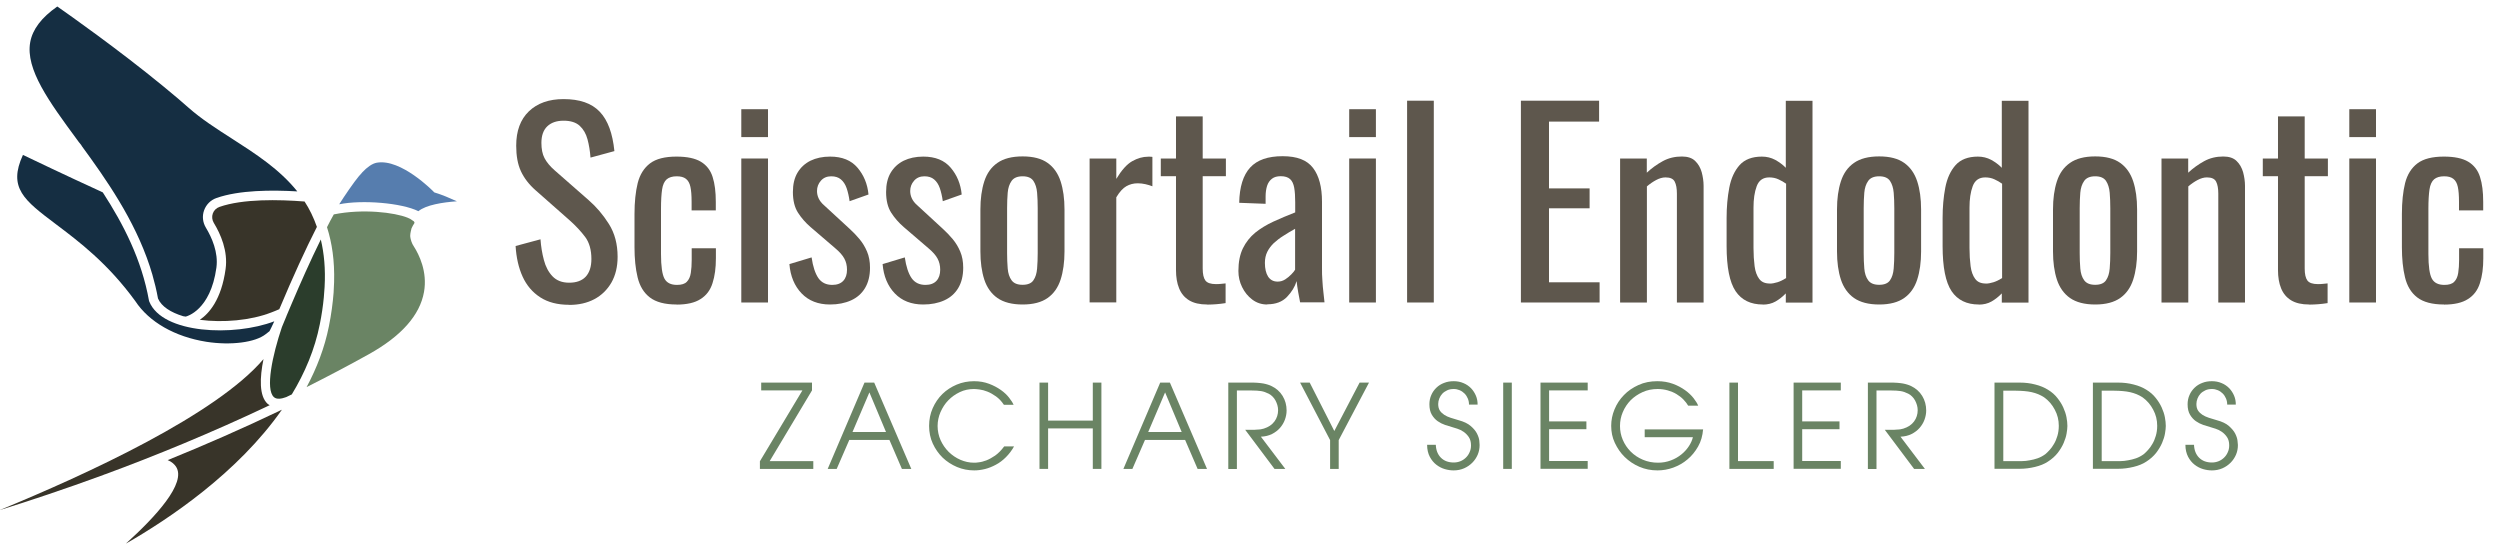 <?xml version="1.0" encoding="UTF-8"?>
<svg id="Layer_1" xmlns="http://www.w3.org/2000/svg" viewBox="0 0 250 55">
  <defs>
    <style>
      .cls-1 {
        fill: #383429;
      }

      .cls-2 {
        fill: #5e574d;
      }

      .cls-3 {
        fill: #2b3d2c;
      }

      .cls-4 {
        fill: #567dae;
      }

      .cls-5 {
        fill: #152e42;
      }

      .cls-6 {
        fill: #6a8464;
      }
    </style>
  </defs>
  <g>
    <path class="cls-2" d="M56.92,30.48c-1.16,0-2.13-.25-2.9-.75s-1.36-1.19-1.76-2.07c-.4-.88-.63-1.9-.7-3.06l2.49-.67c.05.71.16,1.4.34,2.07.17.66.46,1.21.86,1.63s.95.64,1.67.64,1.28-.2,1.66-.61c.37-.41.56-.99.56-1.76,0-.91-.21-1.65-.62-2.2-.42-.56-.94-1.12-1.57-1.68l-3.39-2.99c-.66-.58-1.15-1.22-1.47-1.91s-.47-1.54-.47-2.55c0-1.48.42-2.62,1.27-3.44.85-.81,2-1.22,3.46-1.22.8,0,1.5.1,2.11.31s1.11.53,1.52.96.73.98.97,1.63c.24.66.4,1.42.49,2.3l-2.39.65c-.05-.66-.15-1.27-.3-1.83s-.41-1.01-.78-1.35-.91-.51-1.61-.51-1.24.19-1.63.56c-.39.37-.59.93-.59,1.66,0,.61.1,1.12.31,1.52.21.4.54.81,1.01,1.22l3.41,2.99c.76.66,1.44,1.46,2.02,2.38.58.92.87,2.01.87,3.28,0,1-.21,1.86-.62,2.58-.42.72-.98,1.27-1.71,1.66-.72.38-1.56.57-2.5.57h-.01Z"/>
    <path class="cls-2" d="M67.66,30.45c-1.18,0-2.07-.24-2.68-.71-.61-.47-1.01-1.14-1.22-2.01-.21-.86-.31-1.87-.31-3.01v-3.31c0-1.21.11-2.25.32-3.1.22-.86.63-1.51,1.23-1.97.61-.46,1.49-.68,2.65-.68,1.05,0,1.86.17,2.43.51s.97.85,1.18,1.52c.22.67.32,1.51.32,2.5v.85h-2.42v-.87c0-.63-.04-1.13-.12-1.49-.08-.37-.23-.63-.45-.8-.22-.17-.52-.25-.92-.25-.43,0-.76.1-1,.3-.23.2-.39.54-.46,1.01s-.11,1.12-.11,1.93v4.53c0,1.23.12,2.05.35,2.47.23.42.65.62,1.25.62.45,0,.78-.1.98-.31.21-.21.34-.5.4-.88.06-.38.09-.81.09-1.3v-1.17h2.42v1c0,.96-.11,1.79-.34,2.49-.22.7-.62,1.23-1.2,1.59-.57.37-1.37.55-2.4.55h0Z"/>
    <path class="cls-2" d="M74.13,13.71v-2.79h2.67v2.79h-2.67ZM74.13,30.25v-14.4h2.67v14.4h-2.67Z"/>
    <path class="cls-2" d="M83,30.45c-1.18,0-2.13-.37-2.84-1.11-.71-.74-1.12-1.72-1.22-2.93l2.22-.67c.13.91.36,1.6.67,2.06.32.46.78.69,1.4.69.48,0,.85-.14,1.1-.41s.37-.64.37-1.11c0-.42-.09-.79-.27-1.12s-.48-.67-.9-1.02l-2.47-2.12c-.5-.43-.92-.91-1.26-1.44-.34-.53-.51-1.22-.51-2.07,0-.76.15-1.41.46-1.93s.74-.92,1.3-1.2c.56-.27,1.21-.41,1.96-.41,1.2,0,2.11.37,2.74,1.11s1,1.63,1.1,2.68l-1.89.67c-.07-.5-.17-.93-.3-1.31-.13-.37-.32-.66-.57-.87-.25-.21-.57-.31-.97-.31-.43,0-.78.15-1.03.44-.26.29-.39.64-.39,1.03,0,.25.05.49.16.73s.29.48.56.71l2.54,2.34c.35.32.68.66.98,1.02.31.37.56.78.76,1.25s.3,1.01.3,1.62c0,.81-.17,1.49-.5,2.04-.33.55-.8.96-1.4,1.23s-1.3.41-2.09.41h-.01Z"/>
    <path class="cls-2" d="M92.32,30.45c-1.18,0-2.13-.37-2.84-1.11-.71-.74-1.12-1.72-1.22-2.93l2.22-.67c.13.91.36,1.6.67,2.06.32.46.78.69,1.4.69.48,0,.85-.14,1.1-.41s.37-.64.37-1.11c0-.42-.09-.79-.27-1.12s-.48-.67-.9-1.02l-2.47-2.12c-.5-.43-.92-.91-1.26-1.44-.34-.53-.51-1.22-.51-2.07,0-.76.15-1.41.46-1.93s.74-.92,1.3-1.2c.56-.27,1.21-.41,1.96-.41,1.2,0,2.11.37,2.74,1.11s1,1.63,1.1,2.68l-1.89.67c-.07-.5-.17-.93-.3-1.31-.13-.37-.32-.66-.57-.87-.25-.21-.57-.31-.97-.31-.43,0-.78.15-1.03.44-.26.29-.39.64-.39,1.03,0,.25.05.49.16.73s.29.48.56.71l2.54,2.34c.35.32.68.66.98,1.02.31.37.56.78.76,1.25s.3,1.01.3,1.62c0,.81-.17,1.49-.5,2.04-.33.55-.8.96-1.4,1.23s-1.3.41-2.09.41h-.01Z"/>
    <path class="cls-2" d="M102.26,30.45c-1.06,0-1.9-.22-2.52-.65-.61-.43-1.05-1.05-1.31-1.84-.26-.8-.39-1.74-.39-2.82v-4.19c0-1.08.13-2.02.39-2.82s.69-1.41,1.31-1.84c.61-.43,1.45-.65,2.52-.65s1.9.22,2.5.65c.61.43,1.04,1.05,1.3,1.84.26.8.39,1.74.39,2.82v4.19c0,1.08-.13,2.02-.39,2.82s-.69,1.41-1.3,1.84-1.44.65-2.5.65ZM102.26,28.48c.51,0,.88-.15,1.08-.45.21-.3.33-.69.37-1.18s.06-1,.06-1.53v-4.51c0-.55-.02-1.06-.06-1.54s-.17-.88-.37-1.18c-.21-.31-.57-.46-1.08-.46s-.88.15-1.1.46-.35.7-.39,1.18-.06,1-.06,1.54v4.51c0,.53.02,1.04.06,1.53.04.49.17.88.39,1.18.22.3.58.45,1.1.45Z"/>
    <path class="cls-2" d="M108.96,30.25v-14.4h2.67v2.04c.53-.88,1.06-1.47,1.59-1.77.53-.3,1.06-.45,1.59-.45h.19c.06,0,.14,0,.24.02v2.94c-.2-.08-.43-.15-.69-.21s-.52-.09-.78-.09c-.42,0-.79.1-1.13.29s-.68.56-1.01,1.11v10.51h-2.67,0Z"/>
    <path class="cls-2" d="M120.72,30.45c-.75,0-1.35-.14-1.81-.42s-.79-.68-1-1.2c-.21-.51-.31-1.12-.31-1.82v-9.39h-1.52v-1.77h1.52v-4.21h2.67v4.21h2.32v1.77h-2.32v9.22c0,.57.09.97.27,1.21s.53.36,1.05.36c.13,0,.29,0,.46-.02s.34-.03.51-.05v1.97c-.33.05-.64.09-.92.11s-.59.04-.92.04h0Z"/>
    <path class="cls-2" d="M126.73,30.45c-.57,0-1.06-.16-1.5-.49-.43-.32-.77-.74-1.02-1.25-.25-.51-.37-1.04-.37-1.61,0-.9.15-1.65.45-2.27.3-.61.71-1.13,1.23-1.56.52-.42,1.13-.79,1.82-1.11.69-.32,1.42-.62,2.18-.92v-1.02c0-.58-.03-1.06-.1-1.45-.07-.38-.2-.67-.41-.86s-.52-.29-.93-.29c-.37,0-.66.08-.88.25s-.39.4-.49.71-.15.67-.15,1.08v.72l-2.64-.1c.03-1.59.4-2.77,1.1-3.53s1.78-1.13,3.24-1.13,2.44.39,3.04,1.17c.6.78.9,1.91.9,3.39v6.58c0,.45,0,.88.04,1.3.02.42.06.8.1,1.16.04.36.08.69.11,1.01h-2.44c-.05-.27-.11-.6-.19-1.01-.07-.41-.13-.78-.16-1.11-.17.57-.49,1.09-.96,1.58s-1.13.74-1.96.74v.02ZM127.77,28.16c.27,0,.51-.07.75-.22.23-.15.44-.32.62-.51s.31-.34.37-.46v-4.09c-.42.23-.81.47-1.17.7-.37.23-.69.48-.96.73-.27.26-.49.55-.65.87-.16.32-.24.69-.24,1.11,0,.58.11,1.04.32,1.37.22.33.53.5.95.5h.01Z"/>
    <path class="cls-2" d="M134.92,13.71v-2.79h2.67v2.79h-2.67ZM134.92,30.25v-14.4h2.67v14.4h-2.67Z"/>
    <path class="cls-2" d="M140.71,30.25V10.07h2.67v20.18h-2.67Z"/>
    <path class="cls-2" d="M152.09,30.25V10.07h7.82v2.09h-5.01v6.68h4.06v1.99h-4.06v7.4h5.06v2.02h-7.87Z"/>
    <path class="cls-2" d="M162.01,30.25v-14.4h2.67v1.42c.48-.45,1.01-.83,1.59-1.15s1.22-.47,1.92-.47c.58,0,1.03.15,1.33.45.31.3.52.67.65,1.12.12.45.19.91.19,1.37v11.66h-2.67v-10.89c0-.51-.07-.91-.22-1.2s-.46-.42-.92-.42c-.3,0-.61.09-.93.26-.32.17-.64.39-.93.64v11.61h-2.68Z"/>
    <path class="cls-2" d="M176.28,30.45c-1.21,0-2.12-.44-2.72-1.33s-.9-2.4-.9-4.52v-2.79c0-1.1.09-2.11.27-3.05.18-.94.53-1.69,1.03-2.25s1.25-.85,2.23-.85c.48,0,.92.11,1.32.32.4.22.76.48,1.07.8v-6.7h2.67v20.18h-2.67v-.92c-.32.33-.66.6-1.03.81-.37.21-.8.31-1.28.31h0ZM176.96,28.36c.25,0,.51-.05.8-.14.28-.09.56-.23.85-.41v-9.44c-.23-.17-.49-.31-.77-.44s-.59-.19-.92-.19c-.61,0-1.03.29-1.25.88-.22.59-.32,1.3-.32,2.13v4.06c0,.66.04,1.27.11,1.81.07.54.23.96.46,1.27.23.31.58.46,1.05.46h-.01Z"/>
    <path class="cls-2" d="M187.92,30.45c-1.06,0-1.9-.22-2.52-.65-.61-.43-1.05-1.05-1.31-1.84-.26-.8-.39-1.74-.39-2.82v-4.19c0-1.08.13-2.02.39-2.82s.69-1.41,1.31-1.84c.61-.43,1.45-.65,2.52-.65s1.9.22,2.5.65c.61.43,1.04,1.05,1.3,1.84s.39,1.74.39,2.82v4.19c0,1.08-.13,2.02-.39,2.82s-.69,1.41-1.3,1.84-1.44.65-2.5.65ZM187.92,28.48c.51,0,.88-.15,1.08-.45.21-.3.33-.69.37-1.18s.06-1,.06-1.53v-4.51c0-.55-.02-1.06-.06-1.54s-.17-.88-.37-1.18c-.21-.31-.57-.46-1.08-.46s-.88.15-1.1.46-.35.7-.39,1.18-.06,1-.06,1.54v4.51c0,.53.02,1.04.06,1.53.04.49.17.88.39,1.18.22.3.58.45,1.1.45Z"/>
    <path class="cls-2" d="M197.88,30.45c-1.21,0-2.12-.44-2.72-1.33s-.9-2.4-.9-4.52v-2.79c0-1.1.09-2.11.27-3.05.18-.94.53-1.69,1.03-2.25s1.25-.85,2.23-.85c.48,0,.92.11,1.32.32.4.22.76.48,1.07.8v-6.7h2.67v20.18h-2.67v-.92c-.32.33-.66.6-1.03.81-.37.21-.8.31-1.28.31h0ZM198.56,28.36c.25,0,.51-.05.8-.14.28-.09.56-.23.85-.41v-9.44c-.23-.17-.49-.31-.77-.44s-.59-.19-.92-.19c-.61,0-1.03.29-1.25.88-.22.59-.32,1.3-.32,2.13v4.06c0,.66.04,1.27.11,1.81.07.54.23.96.46,1.27.23.31.58.46,1.05.46h-.01Z"/>
    <path class="cls-2" d="M209.52,30.45c-1.06,0-1.9-.22-2.52-.65-.61-.43-1.05-1.05-1.31-1.84-.26-.8-.39-1.74-.39-2.82v-4.19c0-1.08.13-2.02.39-2.82s.69-1.41,1.31-1.84c.61-.43,1.45-.65,2.52-.65s1.9.22,2.5.65c.61.43,1.04,1.05,1.3,1.84s.39,1.74.39,2.82v4.19c0,1.08-.13,2.02-.39,2.82s-.69,1.41-1.3,1.84-1.44.65-2.5.65ZM209.52,28.48c.51,0,.88-.15,1.08-.45.21-.3.33-.69.37-1.18s.06-1,.06-1.53v-4.51c0-.55-.02-1.06-.06-1.54s-.17-.88-.37-1.18c-.21-.31-.57-.46-1.08-.46s-.88.15-1.1.46-.35.7-.39,1.18-.06,1-.06,1.54v4.51c0,.53.02,1.04.06,1.53.04.49.17.88.39,1.18.22.3.58.45,1.1.45Z"/>
    <path class="cls-2" d="M216.15,30.25v-14.4h2.67v1.42c.48-.45,1.01-.83,1.59-1.15s1.22-.47,1.92-.47c.58,0,1.03.15,1.33.45.31.3.52.67.65,1.12.12.45.19.91.19,1.37v11.66h-2.67v-10.89c0-.51-.07-.91-.22-1.2s-.46-.42-.92-.42c-.3,0-.61.09-.93.26-.32.17-.64.39-.93.64v11.61h-2.68Z"/>
    <path class="cls-2" d="M230.92,30.45c-.75,0-1.35-.14-1.81-.42-.46-.28-.79-.68-1-1.2-.21-.51-.31-1.12-.31-1.82v-9.39h-1.52v-1.77h1.52v-4.21h2.67v4.21h2.32v1.77h-2.32v9.22c0,.57.09.97.27,1.21.18.24.53.36,1.05.36.13,0,.29,0,.46-.02.17-.02.34-.03.51-.05v1.97c-.33.05-.64.09-.92.11s-.59.04-.92.04h0Z"/>
    <path class="cls-2" d="M234.93,13.71v-2.79h2.67v2.79h-2.67ZM234.93,30.25v-14.4h2.67v14.4h-2.67Z"/>
    <path class="cls-2" d="M244.4,30.45c-1.18,0-2.07-.24-2.68-.71-.61-.47-1.01-1.14-1.22-2.01-.21-.86-.31-1.87-.31-3.01v-3.31c0-1.21.11-2.25.32-3.1.22-.86.63-1.51,1.23-1.97.61-.46,1.49-.68,2.65-.68,1.05,0,1.86.17,2.43.51s.97.85,1.18,1.52c.22.67.32,1.51.32,2.5v.85h-2.42v-.87c0-.63-.04-1.13-.12-1.49-.08-.37-.23-.63-.45-.8s-.52-.25-.92-.25c-.43,0-.76.1-1,.3-.23.2-.39.54-.46,1.01s-.11,1.12-.11,1.93v4.53c0,1.23.12,2.05.35,2.47.23.42.65.62,1.25.62.45,0,.78-.1.98-.31.21-.21.34-.5.4-.88s.09-.81.09-1.3v-1.17h2.42v1c0,.96-.11,1.79-.34,2.49-.22.7-.62,1.23-1.2,1.59-.57.37-1.37.55-2.4.55h0Z"/>
  </g>
  <g>
    <path class="cls-6" d="M76,46.11l4.24-7.07h-4.12v-.78h5.08v.78l-4.23,7.07h4.36v.78h-5.34v-.78h.01Z"/>
    <path class="cls-6" d="M86.45,38.26h.97l3.71,8.63h-.94l-1.25-2.9h-4.01l-1.26,2.9h-.9s3.68-8.63,3.68-8.63ZM85.25,43.2h3.35l-1.66-3.96s-1.69,3.96-1.69,3.96Z"/>
    <path class="cls-6" d="M101.41,44.63c-.23.42-.51.78-.82,1.09s-.64.56-1,.75c-.35.19-.72.34-1.08.43-.37.09-.73.14-1.08.14-.61,0-1.18-.11-1.73-.34-.54-.23-1.02-.54-1.43-.93-.41-.4-.74-.87-.99-1.41s-.37-1.14-.37-1.77.12-1.23.36-1.77.56-1.02.97-1.42.89-.71,1.43-.94c.55-.23,1.13-.34,1.74-.34.55,0,1.05.09,1.5.26s.84.38,1.18.62.61.5.82.77.36.5.45.71h-.97c-.23-.35-.5-.63-.79-.84-.3-.21-.58-.37-.86-.48s-.54-.18-.78-.21-.43-.05-.56-.05c-.51,0-.98.1-1.42.31-.44.21-.82.48-1.15.82s-.58.73-.78,1.18c-.19.44-.29.91-.29,1.39s.1.98.3,1.42c.2.44.47.83.81,1.17.34.33.73.6,1.17.79.44.19.89.29,1.36.29.11,0,.27,0,.49-.04.22-.02.46-.09.74-.19.28-.11.57-.27.88-.48.31-.22.61-.52.91-.92h.99Z"/>
    <path class="cls-6" d="M103.95,38.26h.86v3.8h4.47v-3.8h.86v8.63h-.86v-4.05h-4.47v4.05h-.86v-8.63Z"/>
    <path class="cls-6" d="M116.02,38.26h.97l3.71,8.63h-.94l-1.25-2.9h-4.01l-1.26,2.9h-.9s3.68-8.63,3.68-8.63ZM114.82,43.2h3.35l-1.66-3.96s-1.69,3.96-1.69,3.96Z"/>
    <path class="cls-6" d="M122.81,38.26h2.19c.29,0,.54,0,.76.02s.42.04.58.07c.17.03.31.07.44.11.12.04.24.08.34.13.49.23.87.56,1.14,1s.4.93.4,1.46c0,.31-.06.62-.17.92s-.28.58-.49.82c-.21.24-.48.45-.8.61s-.69.25-1.11.27l2.44,3.22h-1.08l-2.93-3.91h.69c.19,0,.36,0,.5-.02.14,0,.26-.02.37-.03.1-.02.2-.04.3-.07.23-.07.44-.17.62-.29.18-.12.33-.27.45-.43.12-.16.21-.34.27-.53s.09-.38.09-.58c0-.17-.02-.34-.07-.51s-.11-.32-.19-.47-.18-.28-.3-.4c-.12-.12-.24-.21-.38-.28-.26-.13-.51-.22-.76-.26-.25-.04-.56-.06-.92-.06h-1.5v7.85h-.86v-8.63h-.02Z"/>
    <path class="cls-6" d="M133.01,44.01l-3-5.75h.96l2.46,4.84,2.53-4.84h.94l-3.03,5.75v2.88h-.86v-2.88h0Z"/>
    <path class="cls-6" d="M143.58,44.47c.02.54.19.98.51,1.3.32.32.75.48,1.28.48.23,0,.44-.04.65-.12.21-.08.39-.2.55-.35.16-.15.29-.33.38-.54.1-.21.15-.44.15-.7,0-.33-.07-.61-.22-.83s-.32-.39-.52-.53-.41-.24-.63-.31-.4-.13-.55-.17c-.19-.05-.42-.12-.68-.21s-.5-.21-.73-.37-.43-.38-.59-.65-.24-.62-.24-1.04c0-.33.06-.64.19-.93.12-.28.3-.53.51-.73.22-.21.47-.37.77-.48.3-.12.61-.17.96-.17s.67.06.97.19c.3.12.55.3.76.51.21.22.37.47.49.75.12.28.17.58.17.89h-.86c0-.22-.04-.42-.12-.61s-.19-.36-.33-.5-.3-.25-.49-.33-.38-.12-.58-.12c-.25,0-.47.04-.66.13s-.36.2-.49.34-.23.3-.3.48-.11.36-.11.55c0,.26.05.48.16.65s.26.31.44.43.4.22.65.3.51.16.79.24c.52.14.92.33,1.21.58.29.25.5.5.63.76s.21.5.23.71c.02.21.03.36.03.43h0c0,.35-.06.66-.19.97-.13.3-.31.57-.54.8s-.5.42-.82.56c-.32.14-.67.21-1.05.21-.28,0-.57-.04-.88-.13s-.59-.24-.85-.44c-.26-.2-.48-.47-.65-.79s-.27-.73-.27-1.2h.87Z"/>
    <path class="cls-6" d="M150.32,38.26h.86v8.63h-.86v-8.63Z"/>
    <path class="cls-6" d="M154.05,38.26h4.72v.78h-3.86v3.1h3.73v.78h-3.73v3.18h3.86v.78h-4.72v-8.63h0Z"/>
    <path class="cls-6" d="M170.31,42.92c-.05.65-.21,1.22-.5,1.73s-.64.94-1.06,1.29c-.42.36-.9.63-1.42.82s-1.05.28-1.58.28c-.65,0-1.25-.12-1.81-.36s-1.05-.57-1.47-.98-.74-.89-.99-1.42-.36-1.1-.36-1.7c0-.56.11-1.11.33-1.64.22-.54.53-1.01.94-1.43.4-.42.89-.75,1.46-1.01s1.2-.38,1.89-.38c.57,0,1.08.09,1.55.26s.87.39,1.22.64.63.52.85.8.37.53.46.75h-1c-.12-.21-.29-.42-.48-.62s-.43-.38-.69-.54c-.26-.16-.56-.28-.87-.37-.32-.09-.66-.14-1.01-.14-.54,0-1.05.1-1.51.31-.46.21-.86.48-1.2.82-.33.34-.59.73-.78,1.18-.19.44-.28.91-.28,1.39s.09.94.28,1.39c.19.44.45.83.79,1.17.34.34.74.61,1.21.81s.98.3,1.53.3c.46,0,.88-.08,1.28-.23s.74-.35,1.04-.59.55-.52.75-.82.34-.61.41-.91h-4.82v-.78h5.85v-.02Z"/>
    <path class="cls-6" d="M172.94,38.26h.86v7.85h3.57v.78h-4.43v-8.63h0Z"/>
    <path class="cls-6" d="M179.36,38.26h4.72v.78h-3.86v3.1h3.73v.78h-3.73v3.18h3.86v.78h-4.72v-8.63h0Z"/>
    <path class="cls-6" d="M186.77,38.26h2.19c.29,0,.54,0,.76.02s.42.04.58.07c.17.03.31.07.44.11.12.04.24.08.34.13.49.23.87.56,1.14,1s.4.93.4,1.46c0,.31-.06.62-.17.92s-.28.58-.49.82-.48.45-.8.61-.69.25-1.11.27l2.44,3.22h-1.08l-2.93-3.91h.69c.19,0,.36,0,.5-.02.14,0,.26-.02.37-.03.11-.02.2-.04.3-.07.23-.07.44-.17.62-.29.18-.12.33-.27.45-.43s.21-.34.27-.53.09-.38.09-.58c0-.17-.02-.34-.07-.51s-.11-.32-.19-.47-.18-.28-.3-.4-.24-.21-.38-.28c-.26-.13-.51-.22-.76-.26-.25-.04-.56-.06-.92-.06h-1.5v7.85h-.86v-8.63h-.02Z"/>
    <path class="cls-6" d="M199.46,38.26h2.52c.54,0,1.05.06,1.54.19.49.12.92.3,1.27.52.38.23.7.51.94.82.25.31.45.63.6.96.15.33.26.66.32.98.06.32.09.61.09.87,0,.2-.03.45-.08.75s-.15.61-.29.94c-.14.33-.34.66-.59.99-.26.33-.59.63-1,.89-.35.23-.77.4-1.27.52-.49.12-1.01.19-1.54.19h-2.52v-8.63h0ZM200.32,46.11h1.25c.19,0,.41,0,.65,0,.24,0,.49-.03.75-.08.26-.04.52-.11.79-.2.26-.09.52-.23.77-.41.13-.11.28-.25.43-.42.16-.17.3-.37.44-.61.14-.23.25-.5.34-.8s.14-.64.14-1.01c0-.58-.13-1.11-.4-1.61-.26-.5-.62-.92-1.07-1.24-.19-.12-.39-.23-.59-.31s-.42-.15-.64-.2c-.23-.05-.47-.09-.73-.11s-.56-.04-.87-.04h-1.25v7.07-.02Z"/>
    <path class="cls-6" d="M209.3,38.26h2.52c.54,0,1.05.06,1.54.19.49.12.92.3,1.27.52.38.23.7.51.94.82.25.31.45.63.6.96.15.33.26.66.32.98.06.32.09.61.09.87,0,.2-.03.45-.08.75s-.15.61-.29.94c-.14.33-.34.66-.59.99-.26.33-.59.63-1,.89-.35.23-.77.4-1.27.52-.49.12-1.01.19-1.54.19h-2.52v-8.63h0ZM210.16,46.11h1.25c.19,0,.41,0,.65,0,.24,0,.49-.03.75-.08.26-.04.52-.11.79-.2.26-.09.52-.23.77-.41.13-.11.28-.25.43-.42.16-.17.3-.37.44-.61.14-.23.25-.5.34-.8s.14-.64.14-1.01c0-.58-.13-1.11-.4-1.61-.26-.5-.62-.92-1.07-1.24-.19-.12-.39-.23-.59-.31s-.42-.15-.64-.2c-.23-.05-.47-.09-.73-.11s-.56-.04-.87-.04h-1.25v7.07-.02Z"/>
    <path class="cls-6" d="M219.4,44.47c.02.54.19.98.51,1.3.32.32.75.48,1.28.48.23,0,.44-.04.65-.12.21-.08.39-.2.55-.35s.29-.33.38-.54c.1-.21.15-.44.15-.7,0-.33-.07-.61-.22-.83s-.32-.39-.52-.53-.41-.24-.63-.31-.4-.13-.55-.17c-.19-.05-.42-.12-.68-.21s-.5-.21-.73-.37-.43-.38-.59-.65-.24-.62-.24-1.04c0-.33.06-.64.19-.93.12-.28.3-.53.51-.73.22-.21.47-.37.77-.48.3-.12.61-.17.96-.17s.67.06.97.19c.3.12.55.3.76.51.21.22.37.47.49.75s.17.58.17.89h-.86c0-.22-.04-.42-.12-.61s-.19-.36-.33-.5-.3-.25-.49-.33-.38-.12-.58-.12c-.25,0-.47.04-.66.13s-.36.2-.49.34-.23.3-.3.48-.11.36-.11.55c0,.26.05.48.16.65.11.17.26.31.44.43.19.12.4.22.65.3s.51.16.79.24c.52.14.93.33,1.21.58s.5.5.63.76.21.5.23.71c.02.21.04.36.04.43h0c0,.35-.06.66-.19.97-.13.3-.31.57-.54.8s-.5.42-.82.56c-.32.14-.67.21-1.05.21-.28,0-.57-.04-.88-.13s-.59-.24-.85-.44-.48-.47-.65-.79c-.17-.33-.27-.73-.27-1.2h.86Z"/>
  </g>
  <g>
    <path class="cls-1" d="M30.45,20.14c.5.76.91,1.61,1.24,2.55-1.12,2.2-2.37,4.92-3.76,8.23-.28.12-.56.24-.81.33-2.06.8-4.83,1.04-7.14.73.92-.62,2.16-2.01,2.58-5.08.25-1.8-.5-3.5-1.18-4.61-.17-.29-.21-.63-.1-.94.11-.31.35-.55.67-.66,2.34-.82,5.96-.74,8.49-.54h.01Z"/>
    <path class="cls-5" d="M2.29,15.49c1.09.52,4.17,2,7.67,3.6l.32.15c2.07,3.19,3.89,6.73,4.62,10.83l.03.09c1.31,3.24,8.48,3.51,12.5,1.97-.15.35-.48.99-.48.99l-.37.29c-1.05.84-3.5,1.15-5.94.77-3.14-.5-5.73-1.97-7.11-4.07-2.76-3.79-5.63-5.95-7.94-7.69-3.17-2.39-4.82-3.63-3.29-6.94h0Z"/>
    <path class="cls-4" d="M36.21,17.25c.52-.55,1.02-.9,1.47-.98,2.43-.43,5.63,2.85,5.66,2.88l.09.09.12.04c.64.19,1.44.53,2.14.85-1.41.1-3.09.36-3.85.99-1.67-.83-5.63-1.16-7.92-.69.48-.77,1.5-2.26,1.96-2.8l.33-.37h0Z"/>
    <path class="cls-1" d="M12.61,54.34c2.88-2.6,6.1-6.05,4.98-7.69-.13-.19-.38-.46-.82-.64,3.63-1.47,7.48-3.15,11.42-5.04-4.41,6.32-11.32,10.94-15.58,13.38h0Z"/>
    <path class="cls-6" d="M33.41,28.2c.06-2.12-.21-3.92-.71-5.48.41-.78.28-.58.68-1.28,2.91-.59,6.1-.19,7.38.33l.26.12.36.24s.06.08.07.12c-.03.18-.07.08-.3.59,0,0-.14.51-.13.76s.13.58.13.58c.05.16.13.3.22.44.54.84,1.39,2.56,1.03,4.58-.41,2.32-2.27,4.42-5.53,6.23-2.08,1.16-4.15,2.24-6.21,3.28,1.01-1.89,1.8-3.92,2.23-6.08.24-1.2.39-2.32.47-3.36l.05-1.06h0Z"/>
    <path class="cls-5" d="M15.22,27.4c.23.8.43,1.62.58,2.45.35.81,1.28,1.39,2.51,1.77l.26.04c.09-.02,2.48-.62,3.07-4.89.21-1.53-.46-3.02-1.05-4-.32-.53-.39-1.16-.18-1.74s.66-1.03,1.24-1.23c2.27-.8,5.54-.81,8.08-.66-1.77-2.21-4.17-3.76-6.54-5.28-1.58-1.01-3.07-1.97-4.36-3.11-.63-.56-1.29-1.12-1.96-1.67l-.59-.49C11.75,4.88,6.89,1.46,5.73.65c-1.59,1.11-2.48,2.29-2.71,3.58-.48,2.7,1.9,5.95,4.66,9.7.06.09.13.17.19.26l.29.36h-.02c2.47,3.38,5.29,7.38,6.84,12.08,0,0,.24.78.24.78Z"/>
    <g>
      <path class="cls-3" d="M28.65,31.6c-.16.39-.32.76-.46,1.11-.95,2.81-1.67,6.22-.8,7,.27.25.75.18,1.23,0,.19-.09.37-.18.56-.27,1.31-2.16,2.3-4.5,2.8-7.01.19-.94.32-1.83.4-2.67l.08-1.06c.1-1.81-.05-3.37-.38-4.75-1.06,2.15-2.07,4.44-2.9,6.39,0,0-.53,1.25-.53,1.25Z"/>
      <path class="cls-1" d="M26.77,40.39c-.87-.78-.8-2.62-.42-4.48C21.64,41.45,8.83,47.37-.06,51.02c2.96-.92,6.51-2.1,10.44-3.54l.02-.04.03.02c5.02-1.85,10.66-4.15,16.54-6.94-.07-.04-.14-.08-.19-.13h-.01Z"/>
    </g>
  </g>
</svg>